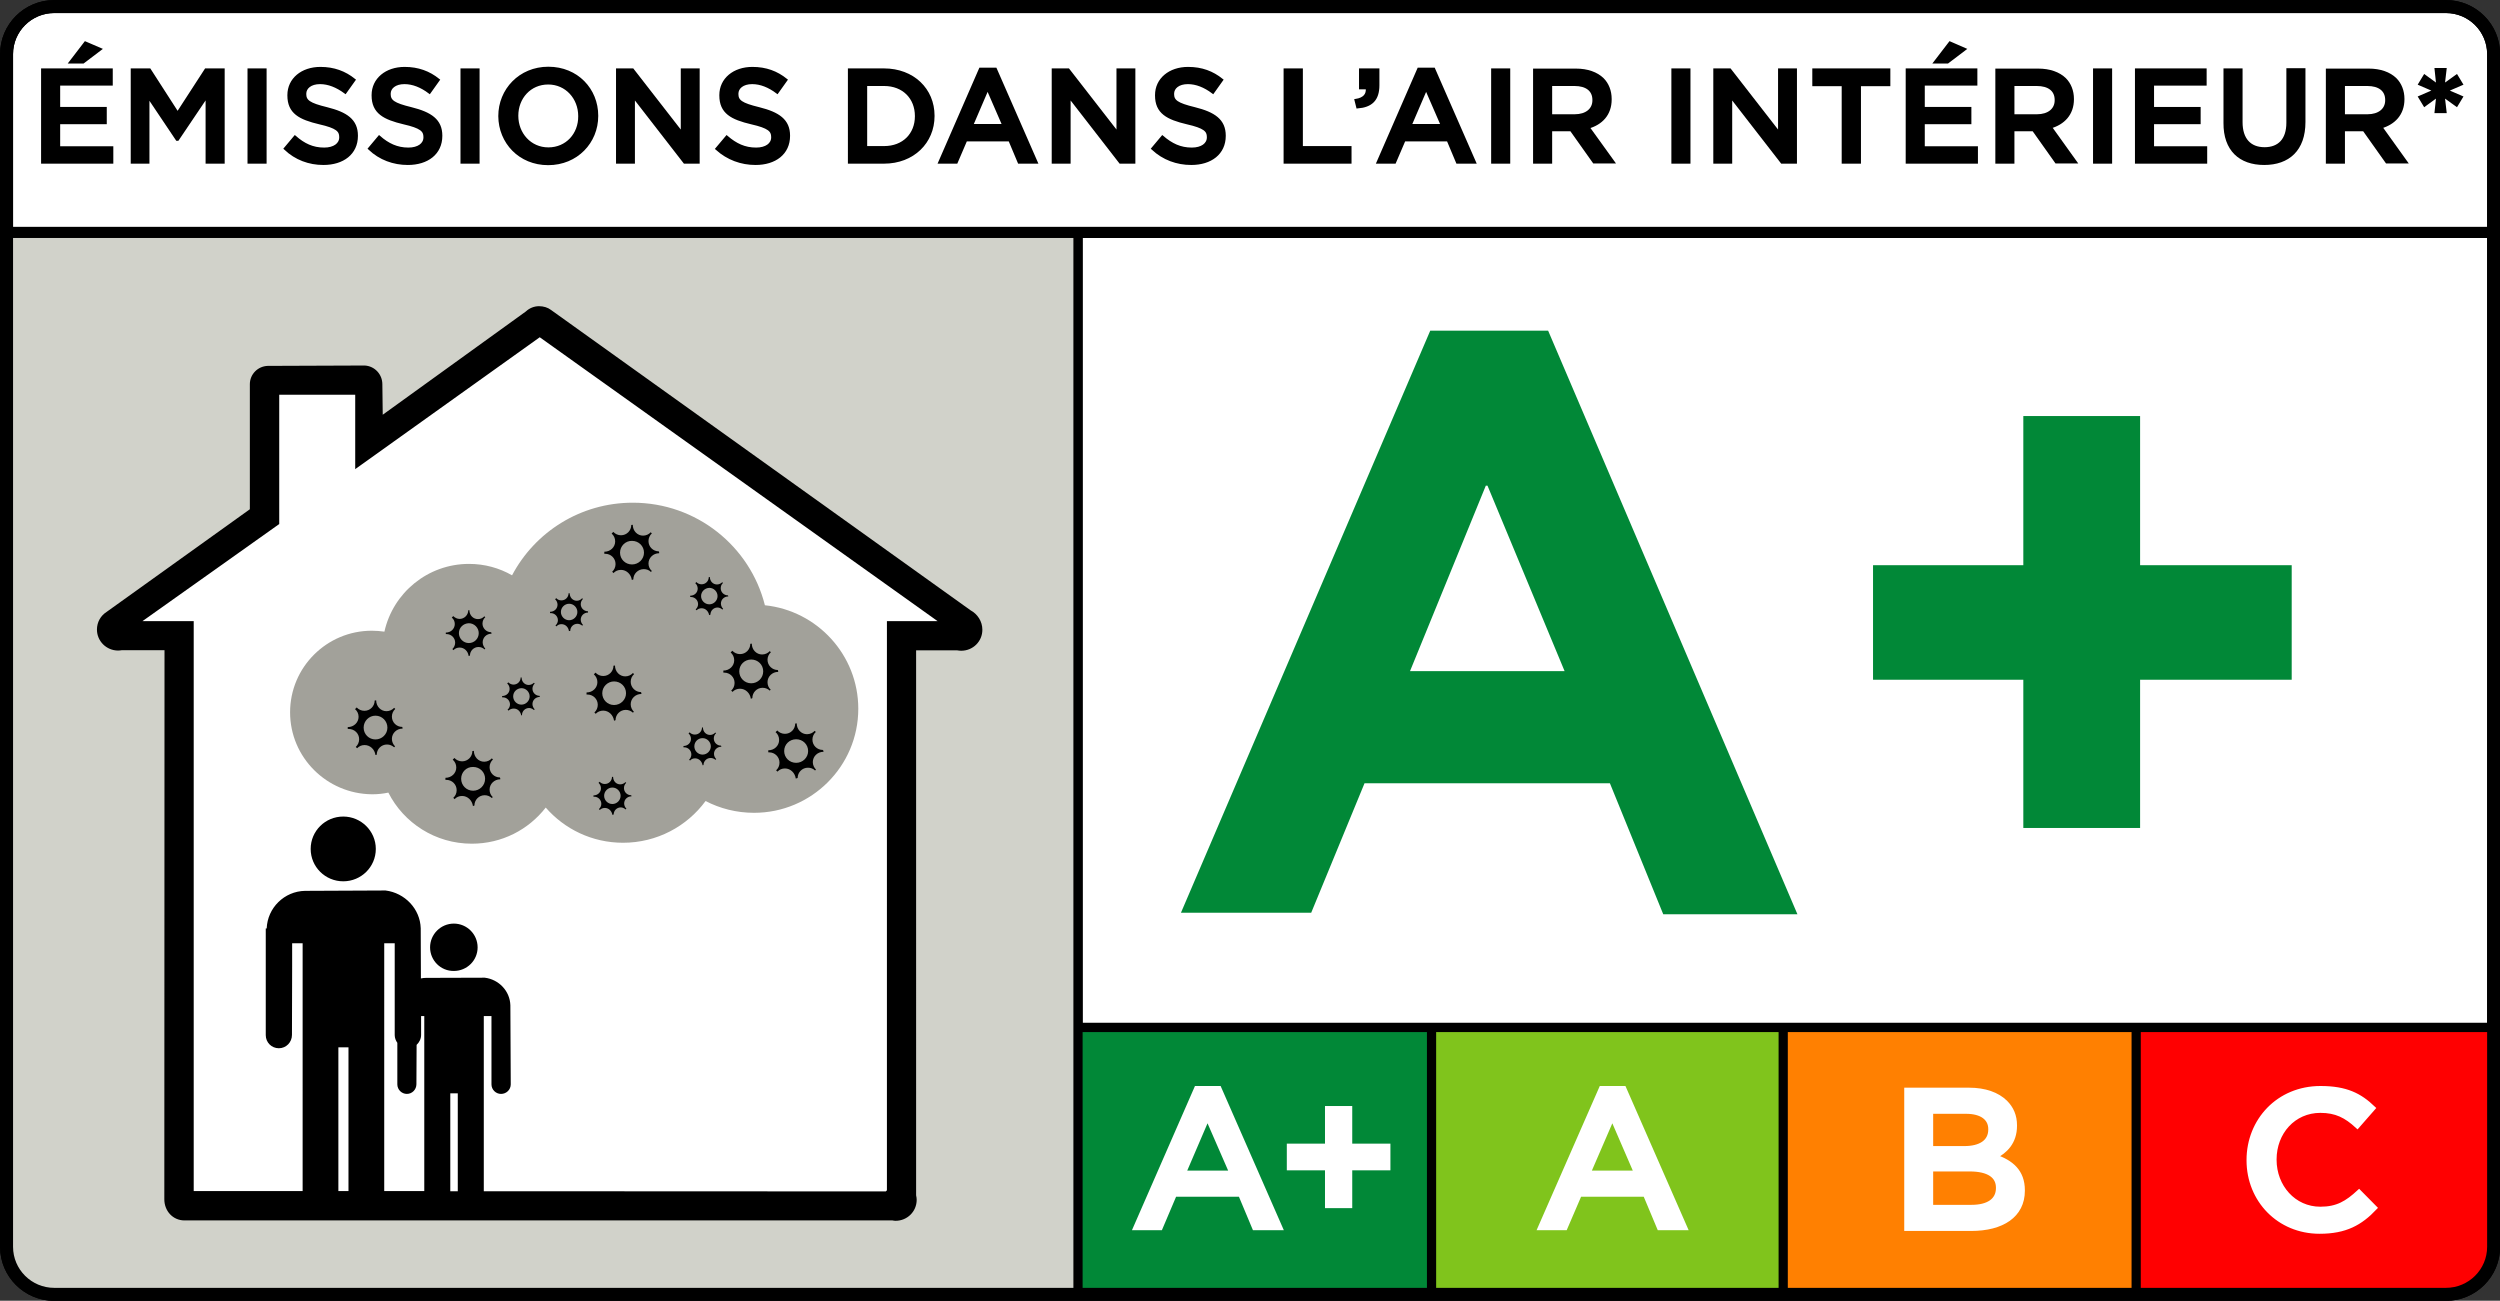 <?xml version="1.0" encoding="utf-8"?>
<!-- Generator: Adobe Illustrator 25.4.2, SVG Export Plug-In . SVG Version: 6.00 Build 0)  -->
<svg version="1.1" xmlns="http://www.w3.org/2000/svg" xmlns:xlink="http://www.w3.org/1999/xlink" x="0px" y="0px"
	 viewBox="0 0 133.58 69.5" style="enable-background:new 0 0 133.58 69.5;" xml:space="preserve">
<rect x="0" y="0" width="133.58" height="69.5" fill="#333333" stroke="none"/>
<style type="text/css">
	.st0{fill:#018837;}
	.st1{fill-rule:evenodd;clip-rule:evenodd;fill:#FFFFFF;stroke:#000000;stroke-width:0.695;stroke-miterlimit:3.864;}
	.st2{fill-rule:evenodd;clip-rule:evenodd;fill:#FFFFFF;stroke:#000000;stroke-width:0.591;stroke-miterlimit:3.864;}
	.st3{fill-rule:evenodd;clip-rule:evenodd;fill:#FFFFFF;stroke:#000000;stroke-width:0.492;stroke-miterlimit:3.864;}
	.st4{fill-rule:evenodd;clip-rule:evenodd;fill:#D1D2CA;}
	.st5{fill-rule:evenodd;clip-rule:evenodd;fill:#FFFFFF;stroke:#000000;stroke-width:0.15;stroke-miterlimit:3.864;}
	.st6{fill-rule:evenodd;clip-rule:evenodd;fill:#018837;}
	.st7{fill-rule:evenodd;clip-rule:evenodd;fill:#80C41C;}
	.st8{fill-rule:evenodd;clip-rule:evenodd;fill:#FF8001;}
	.st9{fill-rule:evenodd;clip-rule:evenodd;fill:#FF0001;}
	.st10{fill-rule:evenodd;clip-rule:evenodd;}
	.st11{fill:#A2A19A;}
	.st12{fill-rule:evenodd;clip-rule:evenodd;stroke:#000000;stroke-width:0.15;stroke-miterlimit:3.864;}
	.st13{fill-rule:evenodd;clip-rule:evenodd;fill:none;stroke:#000000;stroke-width:0.695;stroke-miterlimit:3.864;}
	.st14{fill-rule:evenodd;clip-rule:evenodd;fill:none;stroke:#000000;stroke-width:0.591;stroke-miterlimit:3.864;}
	.st15{fill-rule:evenodd;clip-rule:evenodd;fill:none;stroke:#000000;stroke-width:0.492;stroke-miterlimit:3.864;}
	.st16{fill-rule:evenodd;clip-rule:evenodd;fill:#FFFFFF;stroke:#FFFFFF;stroke-width:0.246;stroke-miterlimit:3.864;}
	.st17{fill-rule:evenodd;clip-rule:evenodd;fill:none;stroke:#FFFFFF;stroke-width:0.246;stroke-miterlimit:3.864;}
	.st18{fill-rule:evenodd;clip-rule:evenodd;fill:#FFFFFF;}
	.st19{fill-rule:evenodd;clip-rule:evenodd;fill:none;stroke:#000000;stroke-width:0.15;stroke-miterlimit:3.864;}
</style>
<symbol  id="Bush_Left" viewBox="-43.3 -24.31 86.6 48.62">
	<g>
		<g>
			<path class="st0" d="M-33.89-3.51c8.3,8.89,13.24,21.56,13.24,21.56C-24.14,7.54-28.21,2.32-34.92-6.17L-33.89-3.51z"/>
			<path class="st0" d="M-30.49,3.16c0.3,2.26,2.38,11.44,2.38,11.44l-2.15-5.59c-0.48-2.88,0.76-5.55,0.45-7.95L-30.49,3.16z"/>
			<path class="st0" d="M-27.67,8.56c0.3,2.27,1.73,9.83,1.73,9.83l-0.53-3.79c0-2.44-0.21-5.74-0.53-8.14L-27.67,8.56z"/>
			<path class="st0" d="M-24.19,13.38c0.22,1.38,3.05,6.61,3.05,6.61l-2.18-2.93c0-1.49-0.15-3.5-0.38-4.96L-24.19,13.38z"/>
			<path class="st0" d="M-21.17,18.08c0.6,1.18,2.76,6.23,2.76,6.23l-1.28-3.51c-0.31-1.29-0.96-3.02-1.6-4.26L-21.17,18.08z"/>
			<path class="st0" d="M-26.04,10.33c0.3,2.27,1.73,9.83,1.73,9.83l-1.16-4.84c0-2.44,0.42-4.7,0.11-7.09L-26.04,10.33z"/>
			<path class="st0" d="M-24.52,3.49c1.42,0.87,6.5,3.4,6.5,3.4l-3.35-2.2c-1.77-1.16-5.32-0.63-6.83-1.54L-24.52,3.49z"/>
			<path class="st0" d="M-21.85,6.88c1.9,1.26,6.13,5.08,6.13,5.08l-3.16-2.14c-2.19-1.07-5.05-2.71-7.06-4.04L-21.85,6.88z"/>
			<path class="st0" d="M-21.84,13.09c1.04,0.93,3.87,6.17,3.87,6.17l-1.26-3.43c-1.24-0.81-2.84-2.04-3.94-3.03L-21.84,13.09z"/>
			<path class="st0" d="M-23.27,9.47c1.58,1.01,5.96,5.85,5.96,5.85l-2.63-3.88c-1.82-0.86-3.47-1.16-5.14-2.23L-23.27,9.47z"/>
			<path class="st0" d="M-32.97,0.37c0.3,2.26,1.6,12.74,1.6,12.74l-1.38-6.89c-0.48-2.88,0.76-5.55,0.45-7.95L-32.97,0.37z"/>
			<path class="st0" d="M-34.97-1.26c0.3,2.27,1.6,12.74,1.6,12.74l-1.38-6.89c-0.48-2.88,0.76-5.56,0.45-7.95L-34.97-1.26z"/>
			<path class="st0" d="M-29.4-0.56c1.55,0.61,10.18,4.28,10.18,4.28l-4.82-3.12c-1.95-0.84-5.36-0.45-7-1.09L-29.4-0.56z"/>
			<path class="st0" d="M-29.97-3.32c1.73,0.74,9.73,4.11,9.73,4.11l-5.13-2.75c-2.17-1.05-4.61-0.29-6.44-1.08L-29.97-3.32z"/>
		</g>
		<g>
			<path class="st0" d="M-41.11-9.82c17.33-2.83,35.77-10.6,35.77-10.6C-18.81-13.76-28.1-11.68-43.3-8.34L-41.11-9.82z"/>
			<path class="st0" d="M-29.85-13.56c2.4-1.68,13.09-8,13.09-8l-7.5,3.39c-3.16,2.08-4.23,4.89-6.77,6.67L-29.85-13.56z"/>
			<path class="st0" d="M-21.79-16.45c2.4-1.68,10.89-7.04,10.89-7.04l-4.05,2.79c-2.23,1.97-5.48,4.54-8.02,6.31L-21.79-16.45z"/>
			<path class="st0" d="M-13.53-18.51c1.5-1,9.43-3.74,9.43-3.74l-5.1,1.22c-1.36,1.2-3.37,2.75-4.96,3.81L-13.53-18.51z"/>
			<path class="st0" d="M-5.89-20.72c1.74-0.63,8.76-3.59,8.76-3.59l-4.63,2.17c-1.52,0.88-3.82,1.94-5.67,2.61L-5.89-20.72z"/>
			<path class="st0" d="M-18.37-17.02c2.4-1.68,10.9-7.04,10.9-7.04l-5.71,3.3c-2.23,1.97-3.83,4.02-6.37,5.79L-18.37-17.02z"/>
			<path class="st0" d="M-22.94-10.69c2.37,0.05,10.31,0.67,10.31,0.67L-18.35-10c-3.03,0.01-6.48-2.29-8.98-2.34L-22.94-10.69z"/>
			<path class="st0" d="M-16.88-12.03c3.26-0.02,11.44-0.88,11.44-0.88l-5.46,0.07c-3.4-0.29-8.08-0.47-11.53-0.45L-16.88-12.03z"/>
			<path class="st0" d="M-11.19-17.04c2-0.21,9.92-2.96,9.92-2.96l-4.54,2.11c-2.12,0-5.01,0.15-7.13,0.37L-11.19-17.04z"/>
			<path class="st0" d="M-16.08-14.87c2.67,0.01,11.96-1.59,11.96-1.59l-6.46,1.75c-2.8-0.26-4.91-0.89-7.74-0.9L-16.08-14.87z"/>
			<path class="st0" d="M-35.15-12.6c2.4-1.68,13.41-9.46,13.41-9.46l-7.82,4.85c-3.16,2.08-4.23,4.89-6.77,6.67L-35.15-12.6z"/>
			<path class="st0" d="M-38.86-12.34c2.4-1.68,13.41-9.46,13.41-9.46l-7.82,4.85c-3.16,2.08-4.23,4.89-6.77,6.67L-38.86-12.34z"/>
			<path class="st0" d="M-32.05-9.98c2.27,0.33,15.2,1.89,15.2,1.89l-8.2-0.01c-2.93-0.35-6.36-2.46-8.77-2.8L-32.05-9.98z"/>
			<path class="st0" d="M-35.2-8.05c2.59,0.31,14.54,1.8,14.54,1.8l-8.2-0.48c-3.37-0.29-5.38-2.19-8.13-2.52L-35.2-8.05z"/>
		</g>
		<g>
			<path class="st0" d="M-20.02-4.79c13.51-1.99,27.73-7.05,27.73-7.05c-10.5,4.69-17.74,6.16-29.59,8.51L-20.02-4.79z"/>
			<path class="st0" d="M-11.4-7.01C-9.53-8.2-1.2-12.65-1.2-12.65l-5.85,2.39c-2.47,1.46-3.3,3.45-5.28,4.7L-11.4-7.01z"/>
			<path class="st0" d="M-5.11-9.05c1.87-1.18,8.49-4.96,8.49-4.96l-3.16,1.96c-1.74,1.39-4.27,3.19-6.25,4.44L-5.11-9.05z"/>
			<path class="st0" d="M1.32-10.5c1.17-0.71,7.35-2.64,7.35-2.64L4.7-12.27c-1.06,0.85-2.63,1.94-3.87,2.69L1.32-10.5z"/>
			<path class="st0" d="M7.28-12.06c1.36-0.45,6.83-2.53,6.83-2.53l-3.61,1.52c-1.19,0.62-2.98,1.37-4.42,1.84L7.28-12.06z"/>
			<path class="st0" d="M-2.45-9.45c1.87-1.18,8.49-4.96,8.49-4.96l-4.45,2.33c-1.74,1.39-2.98,2.83-4.96,4.08L-2.45-9.45z"/>
			<path class="st0" d="M-6.01-4.99c1.85,0.03,8.04,0.47,8.04,0.47l-4.46,0.01c-2.36,0.01-5.05-1.62-7-1.65L-6.01-4.99z"/>
			<path class="st0" d="M-1.29-5.94c2.54-0.01,8.92-0.62,8.92-0.62L3.37-6.51c-2.65-0.2-6.3-0.33-8.99-0.31L-1.29-5.94z"/>
			<path class="st0" d="M3.15-9.46c1.56-0.15,7.74-2.08,7.74-2.08l-3.54,1.49c-1.65,0-3.91,0.11-5.56,0.26L3.15-9.46z"/>
			<path class="st0" d="M-0.67-7.94c2.08,0.01,9.32-1.12,9.32-1.12L3.62-7.83C1.44-8.01-0.21-8.45-2.41-8.46L-0.67-7.94z"/>
			<path class="st0" d="M-15.54-6.34C-13.66-7.52-5.08-13-5.08-13l-6.1,3.41c-2.47,1.46-3.3,3.45-5.28,4.7L-15.54-6.34z"/>
			<path class="st0" d="M-18.43-6.15c1.87-1.18,10.46-6.66,10.46-6.66l-6.1,3.41c-2.47,1.46-3.3,3.45-5.28,4.7L-18.43-6.15z"/>
			<path class="st0" d="M-13.11-4.5c1.77,0.23,11.85,1.33,11.85,1.33l-6.39-0.01c-2.28-0.25-4.96-1.73-6.83-1.97L-13.11-4.5z"/>
			<path class="st0" d="M-15.57-3.13c2.02,0.22,11.34,1.27,11.34,1.27l-6.39-0.34c-2.62-0.21-4.19-1.54-6.34-1.77L-15.57-3.13z"/>
		</g>
		<g>
			<path class="st0" d="M1.65-2.06c12.24-1.71,25.11-6.07,25.11-6.07c-9.51,4.03-16.07,5.3-26.8,7.32L1.65-2.06z"/>
			<path class="st0" d="M9.46-3.97c1.69-1.01,9.24-4.85,9.24-4.85l-5.29,2.05C11.17-5.5,10.42-3.8,8.63-2.72L9.46-3.97z"/>
			<path class="st0" d="M15.15-5.71c1.69-1.02,7.69-4.27,7.69-4.27l-2.86,1.69c-1.57,1.2-3.87,2.75-5.66,3.82L15.15-5.71z"/>
			<path class="st0" d="M20.98-6.96c1.06-0.61,6.65-2.27,6.65-2.27l-3.6,0.74c-0.96,0.73-2.38,1.67-3.5,2.31L20.98-6.96z"/>
			<path class="st0" d="M26.38-8.3c1.23-0.38,6.18-2.17,6.18-2.17l-3.27,1.31c-1.08,0.53-2.7,1.17-4,1.58L26.38-8.3z"/>
			<path class="st0" d="M17.57-6.06c1.69-1.01,7.69-4.27,7.69-4.27l-4.03,2c-1.57,1.2-2.7,2.44-4.49,3.51L17.57-6.06z"/>
			<path class="st0" d="M14.34-2.22c1.67,0.03,7.28,0.41,7.28,0.41l-4.04,0.01c-2.14,0-4.57-1.39-6.34-1.42L14.34-2.22z"/>
			<path class="st0" d="M18.62-3.04c2.3-0.01,8.07-0.53,8.07-0.53l-3.86,0.04c-2.4-0.17-5.7-0.28-8.14-0.27L18.62-3.04z"/>
			<path class="st0" d="M22.64-6.07c1.41-0.13,7.01-1.79,7.01-1.79l-3.2,1.28c-1.5,0-3.54,0.09-5.04,0.23L22.64-6.07z"/>
			<path class="st0" d="M19.18-4.76c1.89,0.01,8.44-0.97,8.44-0.97l-4.56,1.06C21.09-4.82,19.6-5.2,17.6-5.21L19.18-4.76z"/>
			<path class="st0" d="M5.72-3.39c1.69-1.02,9.47-5.73,9.47-5.73L9.66-6.18C7.43-4.92,6.68-3.22,4.88-2.14L5.72-3.39z"/>
			<path class="st0" d="M3.1-3.23c1.69-1.01,9.47-5.73,9.47-5.73L7.05-6.02C4.81-4.76,4.06-3.06,2.27-1.98L3.1-3.23z"/>
			<path class="st0" d="M7.91-1.8c1.6,0.2,10.73,1.15,10.73,1.15l-5.79-0.01c-2.07-0.21-4.49-1.49-6.19-1.7L7.91-1.8z"/>
			<path class="st0" d="M5.69-0.63c1.83,0.19,10.27,1.09,10.27,1.09l-5.79-0.29c-2.38-0.18-3.8-1.33-5.74-1.52L5.69-0.63z"/>
		</g>
		<g>
			<path class="st0" d="M14,2.84c11.08-1.47,22.74-5.22,22.74-5.22c-8.61,3.47-14.55,4.56-24.26,6.29L14,2.84z"/>
			<path class="st0" d="M21.07,1.19c1.53-0.87,8.37-4.17,8.37-4.17l-4.79,1.77c-2.02,1.08-2.7,2.55-4.33,3.47L21.07,1.19z"/>
			<path class="st0" d="M26.23-0.31c1.53-0.87,6.96-3.67,6.96-3.67L30.6-2.53c-1.43,1.03-3.5,2.36-5.13,3.29L26.23-0.31z"/>
			<path class="st0" d="M31.5-1.39c0.96-0.52,6.03-1.95,6.03-1.95L34.27-2.7c-0.87,0.63-2.15,1.43-3.17,1.99L31.5-1.39z"/>
			<path class="st0" d="M36.39-2.54c1.11-0.33,5.6-1.87,5.6-1.87l-2.96,1.13c-0.97,0.46-2.44,1.01-3.62,1.36L36.39-2.54z"/>
			<path class="st0" d="M28.41-0.61c1.53-0.87,6.96-3.67,6.96-3.67l-3.65,1.72c-1.43,1.03-2.45,2.09-4.07,3.02L28.41-0.61z"/>
			<path class="st0" d="M25.49,2.69c1.51,0.02,6.59,0.35,6.59,0.35l-3.66,0.01c-1.94,0-4.14-1.2-5.74-1.22L25.49,2.69z"/>
			<path class="st0" d="M29.37,1.99c2.08-0.01,7.31-0.46,7.31-0.46l-3.49,0.03c-2.17-0.15-5.16-0.24-7.37-0.23L29.37,1.99z"/>
			<path class="st0" d="M33-0.62c1.28-0.11,6.34-1.54,6.34-1.54l-2.9,1.1c-1.36,0-3.21,0.08-4.56,0.2L33-0.62z"/>
			<path class="st0" d="M29.87,0.51c1.71,0.01,7.64-0.83,7.64-0.83l-4.13,0.91c-1.79-0.14-3.14-0.46-4.95-0.47L29.87,0.51z"/>
			<path class="st0" d="M17.68,1.69c1.53-0.87,8.57-4.93,8.57-4.93l-5,2.53c-2.02,1.08-2.7,2.55-4.33,3.47L17.68,1.69z"/>
			<path class="st0" d="M15.31,1.83c1.53-0.87,8.57-4.93,8.57-4.93l-5,2.53c-2.02,1.08-2.7,2.55-4.33,3.47L15.31,1.83z"/>
			<path class="st0" d="M19.67,3.06c1.45,0.17,9.72,0.99,9.72,0.99l-5.24-0.01c-1.87-0.18-4.07-1.28-5.6-1.46L19.67,3.06z"/>
			<path class="st0" d="M17.65,4.07C19.31,4.23,26.95,5,26.95,5l-5.24-0.25c-2.15-0.15-3.44-1.14-5.2-1.31L17.65,4.07z"/>
		</g>
		<g>
			<path class="st0" d="M-16.82,0.15C-9.21,6.41-2.93,16.13-2.93,16.13C-7.01,7.95-10.86,4.17-17.18-1.96L-16.82,0.15z"/>
			<path class="st0" d="M-12.52,5.15c0.52,1.82,3.33,9.08,3.33,9.08l-2.4-4.32c-0.75-2.3-0.13-4.65-0.68-6.57L-12.52,5.15z"/>
			<path class="st0" d="M-9.62,9.23C-9.1,11.05-7,17.07-7,17.07l-0.9-3.04c-0.32-2-0.91-4.68-1.47-6.61L-9.62,9.23z"/>
			<path class="st0" d="M-6.29,12.74c0.35,1.11,3.23,5.04,3.23,5.04l-2.08-2.13c-0.19-1.22-0.57-2.85-0.94-4.02L-6.29,12.74z"/>
			<path class="st0" d="M-3.33,16.22c0.62,0.89,2.96,4.77,2.96,4.77l-1.45-2.72c-0.41-1.02-1.14-2.36-1.79-3.3L-3.33,16.22z"/>
			<path class="st0" d="M-8.13,10.47c0.53,1.82,2.62,7.84,2.62,7.84l-1.53-3.82c-0.32-2-0.28-3.9-0.84-5.83L-8.13,10.47z"/>
			<path class="st0" d="M-7.83,4.68c1.22,0.53,5.5,1.98,5.5,1.98l-2.89-1.39c-1.53-0.74-4.22,0.14-5.51-0.42L-7.83,4.68z"/>
			<path class="st0" d="M-5.32,7.13c1.64,0.8,5.43,3.41,5.43,3.41l-2.74-1.36c-1.84-0.61-4.28-1.6-6.02-2.44L-5.32,7.13z"/>
			<path class="st0" d="M-4.5,12.21c0.93,0.64,3.81,4.58,3.81,4.58l-1.43-2.66c-1.07-0.51-2.48-1.32-3.46-1.99L-4.5,12.21z"/>
			<path class="st0" d="M-6.08,9.43c1.36,0.63,5.4,4.06,5.4,4.06l-2.55-2.85c-1.52-0.48-2.85-0.52-4.29-1.19L-6.08,9.43z"/>
			<path class="st0" d="M-14.81,3.16c0.52,1.82,2.9,10.24,2.9,10.24l-1.97-5.47c-0.75-2.3-0.13-4.65-0.68-6.57L-14.81,3.16z"/>
			<path class="st0" d="M-16.58,2.07c0.53,1.82,2.9,10.24,2.9,10.24l-1.96-5.47c-0.75-2.3-0.13-4.65-0.68-6.57L-16.58,2.07z"/>
			<path class="st0" d="M-12.16,1.96c1.28,0.31,8.48,2.26,8.48,2.26l-4.16-1.96c-1.63-0.45-4.23,0.29-5.59-0.03L-12.16,1.96z"/>
			<path class="st0" d="M-12.96-0.23c1.44,0.4,8.1,2.17,8.1,2.17L-9.2,0.32c-1.83-0.59-3.63,0.33-5.15-0.09L-12.96-0.23z"/>
		</g>
		<g>
			<path class="st0" d="M-1.74,1.38c5.02,5.23,8.85,13.01,8.85,13.01C4.75,7.92,2.25,4.81-1.85-0.24L-1.74,1.38z"/>
			<path class="st0" d="M1,5.44c0.25,1.42,1.78,7.11,1.78,7.11L1.35,9.12C0.97,7.33,1.57,5.58,1.3,4.09L1,5.44z"/>
			<path class="st0" d="M2.8,8.72c0.25,1.42,1.35,6.12,1.35,6.12L3.7,12.48C3.61,10.94,3.36,8.86,3.1,7.37L2.8,8.72z"/>
			<path class="st0" d="M4.94,11.6c0.17,0.86,1.97,4.03,1.97,4.03l-1.34-1.75c-0.06-0.94-0.22-2.2-0.41-3.11L4.94,11.6z"/>
			<path class="st0" d="M6.82,14.43c0.38,0.71,1.79,3.81,1.79,3.81l-0.86-2.16c-0.23-0.8-0.66-1.86-1.06-2.62L6.82,14.43z"/>
			<path class="st0" d="M3.78,9.76c0.25,1.42,1.35,6.12,1.35,6.12l-0.84-3C4.2,11.35,4.35,9.91,4.08,8.41L3.78,9.76z"/>
			<path class="st0" d="M4.38,5.38c0.83,0.48,3.79,1.85,3.79,1.85L6.2,5.99C5.15,5.34,3.17,5.84,2.29,5.33L4.38,5.38z"/>
			<path class="st0" d="M6.01,7.4c1.12,0.71,3.65,2.92,3.65,2.92L7.79,9.12C6.52,8.54,4.84,7.64,3.66,6.89L6.01,7.4z"/>
			<path class="st0" d="M6.26,11.31c0.62,0.54,2.41,3.72,2.41,3.72l-0.84-2.11c-0.73-0.46-1.68-1.16-2.34-1.73L6.26,11.31z"/>
			<path class="st0" d="M5.31,9.1c0.93,0.57,3.58,3.42,3.58,3.42l-1.63-2.33c-1.06-0.46-2-0.57-2.98-1.17L5.31,9.1z"/>
			<path class="st0" d="M-0.5,3.79c0.25,1.42,1.39,7.96,1.39,7.96l-1.04-4.28c-0.38-1.8,0.22-3.54-0.05-5.04L-0.5,3.79z"/>
			<path class="st0" d="M-1.69,2.86c0.25,1.42,1.39,7.96,1.39,7.96l-1.04-4.28C-1.72,4.74-1.12,3-1.39,1.5L-1.69,2.86z"/>
			<path class="st0" d="M1.47,3.05c0.9,0.31,5.9,2.24,5.9,2.24L4.54,3.54C3.41,3.1,1.5,3.5,0.55,3.17L1.47,3.05z"/>
			<path class="st0" d="M1.05,1.33c1,0.39,5.64,2.15,5.64,2.15l-3-1.5C2.43,1.42,1.08,2.01,0.02,1.59L1.05,1.33z"/>
		</g>
		<g>
			<path class="st0" d="M10.39,4.12c5.33,4.5,9.14,10.95,9.14,10.95c-2.24-5.31-4.85-7.95-9.16-12.25L10.39,4.12z"/>
			<path class="st0" d="M13.22,7.54c0.19,1.15,1.53,5.79,1.53,5.79l-1.38-2.83c-0.31-1.46,0.49-2.81,0.29-4.02L13.22,7.54z"/>
			<path class="st0" d="M15.03,10.28c0.19,1.15,1.11,4.97,1.11,4.97l-0.34-1.92c0-1.23-0.14-2.9-0.34-4.12L15.03,10.28z"/>
			<path class="st0" d="M17.26,12.71c0.14,0.7,1.96,3.34,1.96,3.34l-1.4-1.48c0-0.75-0.1-1.77-0.25-2.51L17.26,12.71z"/>
			<path class="st0" d="M19.2,15.09c0.39,0.59,1.77,3.15,1.77,3.15l-0.82-1.77c-0.2-0.65-0.62-1.53-1.02-2.16L19.2,15.09z"/>
			<path class="st0" d="M16.07,11.17c0.19,1.14,1.11,4.97,1.11,4.97l-0.75-2.45c0-1.23,0.27-2.38,0.07-3.59L16.07,11.17z"/>
			<path class="st0" d="M17.05,7.71c0.91,0.44,4.17,1.72,4.17,1.72l-2.15-1.11C17.93,7.73,15.65,8,14.68,7.54L17.05,7.71z"/>
			<path class="st0" d="M18.76,9.43c1.22,0.64,3.93,2.57,3.93,2.57l-2.03-1.08c-1.4-0.54-3.24-1.37-4.53-2.04L18.76,9.43z"/>
			<path class="st0" d="M18.77,12.56c0.67,0.47,2.48,3.12,2.48,3.12l-0.81-1.74c-0.8-0.41-1.82-1.03-2.53-1.53L18.77,12.56z"/>
			<path class="st0" d="M17.85,10.73c1.01,0.51,3.83,2.96,3.83,2.96l-1.69-1.96c-1.17-0.43-2.23-0.59-3.3-1.13L17.85,10.73z"/>
			<path class="st0" d="M11.63,6.13c0.19,1.15,1.03,6.44,1.03,6.44l-0.88-3.48c-0.31-1.46,0.49-2.81,0.29-4.02L11.63,6.13z"/>
			<path class="st0" d="M10.34,5.31c0.19,1.15,1.03,6.44,1.03,6.44l-0.88-3.48c-0.31-1.46,0.49-2.81,0.29-4.02L10.34,5.31z"/>
			<path class="st0" d="M13.91,5.66c0.99,0.31,6.53,2.17,6.53,2.17l-3.09-1.58c-1.25-0.42-3.44-0.23-4.49-0.55L13.91,5.66z"/>
			<path class="st0" d="M13.55,4.27c1.11,0.38,6.24,2.08,6.24,2.08L16.5,4.95c-1.39-0.53-2.96-0.15-4.13-0.54L13.55,4.27z"/>
		</g>
		<g>
			<path class="st0" d="M22.36,7.21c9.26,2.04,17.47,6.53,17.47,6.53C34.26,9.67,29.5,8.27,21.69,6L22.36,7.21z"/>
			<path class="st0" d="M27.78,9.27c0.82,1,4.87,4.8,4.87,4.8l-3.22-2.09c-1.12-1.24-0.74-2.84-1.61-3.89L27.78,9.27z"/>
			<path class="st0" d="M31.52,11.09c0.82,1,3.92,4.21,3.92,4.21l-1.4-1.66c-0.61-1.16-1.61-2.67-2.48-3.73L31.52,11.09z"/>
			<path class="st0" d="M35.67,12.46c0.53,0.6,4.24,2.34,4.24,2.34l-2.58-0.82c-0.37-0.71-1-1.62-1.56-2.26L35.67,12.46z"/>
			<path class="st0" d="M39.4,13.89c0.8,0.4,3.9,2.23,3.9,2.23l-1.96-1.33c-0.59-0.53-1.57-1.18-2.42-1.6L39.4,13.89z"/>
			<path class="st0" d="M33.34,11.5c0.82,1,3.92,4.21,3.92,4.21l-2.19-1.99c-0.61-1.16-0.82-2.34-1.68-3.4L33.34,11.5z"/>
			<path class="st0" d="M32.92,7.85c1.42,0.04,6.35-0.1,6.35-0.1l-3.39-0.16c-1.79-0.09-4.67,1.1-6.17,1.06L32.92,7.85z"/>
			<path class="st0" d="M36.03,8.76c1.92,0.1,6.46,0.8,6.46,0.8l-3.22-0.18c-2.12,0.07-4.96,0.04-7-0.06L36.03,8.76z"/>
			<path class="st0" d="M37.59,11.7c1.11,0.17,4.82,1.91,4.82,1.91l-1.93-1.3c-1.26-0.06-2.92-0.22-4.1-0.4L37.59,11.7z"/>
			<path class="st0" d="M35.47,10.36c1.59,0.06,6.52,1.21,6.52,1.21l-3.2-1.15c-1.75,0.07-3.23,0.36-4.91,0.29L35.47,10.36z"/>
			<path class="st0" d="M24.98,8.59c0.82,1,4.53,5.62,4.53,5.62l-2.89-2.91c-1.12-1.24-0.74-2.84-1.61-3.89L24.98,8.59z"/>
			<path class="st0" d="M22.88,8.35c0.82,1,4.53,5.62,4.53,5.62l-2.89-2.91c-1.12-1.24-0.74-2.84-1.61-3.89L22.88,8.35z"/>
			<path class="st0" d="M27.77,7.22c1.46-0.12,9.7-0.65,9.7-0.65l-4.87-0.21c-1.86,0.12-4.66,1.2-6.21,1.32L27.77,7.22z"/>
			<path class="st0" d="M26.6,6.05c1.65-0.1,9.27-0.61,9.27-0.61l-5.04,0.05c-2.1,0.07-3.98,1.08-5.73,1.18L26.6,6.05z"/>
		</g>
	</g>
</symbol>
<g id="Primer_plano">
	<g>
		<g>
			<path class="st1" d="M0.35,2.89c0-1.4,1.14-2.54,2.55-2.54h127.79c1.41,0,2.55,1.14,2.55,2.54v63.73c0,1.4-1.14,2.54-2.55,2.54
				H2.9c-1.41,0-2.55-1.14-2.55-2.54V2.89z"/>
			<line class="st2" x1="0.35" y1="12.42" x2="133.3" y2="12.42"/>
			<line class="st3" x1="57.53" y1="54.9" x2="133.3" y2="54.9"/>
			<line class="st3" x1="57.6" y1="69.16" x2="57.6" y2="12.42"/>
			<line class="st3" x1="76.49" y1="69.15" x2="76.49" y2="54.9"/>
			<line class="st3" x1="95.28" y1="69.15" x2="95.28" y2="54.9"/>
			<line class="st3" x1="114.14" y1="69.15" x2="114.14" y2="54.9"/>
		</g>
		<path class="st4" d="M0.35,12.42h57.18v56.73H2.9c-1.42-0.12-2.27-0.88-2.55-2.3V12.42z"/>
		<polygon class="st5" points="6.38,33.16 14.01,27.43 14.26,20.33 19.65,20.23 19.9,23.34 28.86,17.12 51.49,33.56 48.22,34 
			48.12,64.2 9.6,64.3 9.6,34 6.38,33.71 		"/>
		<rect x="57.53" y="54.9" class="st6" width="18.96" height="14.25"/>
		<rect x="76.42" y="54.9" class="st7" width="18.96" height="14.25"/>
		<rect x="95.22" y="54.9" class="st8" width="18.96" height="14.25"/>
		<path class="st9" d="M114.21,54.9h18.96v12.11c-0.17,1.14-0.9,1.86-2.21,2.14h-16.75V54.9z"/>
		<path class="st10" d="M16.6,45.36c0-0.96,0.78-1.73,1.74-1.73c0.96,0,1.74,0.78,1.74,1.73c0,0.96-0.78,1.73-1.74,1.73
			C17.38,47.09,16.6,46.32,16.6,45.36z"/>
		<path class="st10" d="M22.98,50.62c0-0.7,0.57-1.27,1.27-1.27c0.7,0,1.27,0.57,1.27,1.27c0,0.7-0.57,1.26-1.27,1.26
			C23.55,51.89,22.98,51.32,22.98,50.62z"/>
		<path d="M48.95,63.87c0.02,0.08,0.03,0.17,0.03,0.24c0,0.62-0.5,1.12-1.13,1.12c-0.05,0-0.11-0.01-0.16-0.02H9.86
			c-0.62,0-1.08-0.5-1.08-1.13l0.01-29.34H6.52c-0.07,0.01-0.14,0.02-0.21,0.02c-0.62,0-1.13-0.5-1.13-1.12
			c0-0.4,0.2-0.74,0.51-0.94l7.66-5.49v-6.62l0-0.06c0-0.53,0.42-0.96,0.95-0.98l5.13-0.02h0.06c0.53,0.03,0.94,0.47,0.94,1
			l0.02,1.63l7.65-5.52c0.18-0.17,0.43-0.28,0.7-0.28c0.24,0,0.47,0.07,0.64,0.2l22.42,16.05c0.37,0.2,0.63,0.59,0.63,1.04
			c0,0.62-0.5,1.12-1.13,1.12c-0.07,0-0.15-0.01-0.21-0.02h-2.2V63.87z M24.06,63.65h0.4v-5.23h-0.4V63.65z M20.53,63.64l2.14,0
			v-8.31v-0.05v-0.99H22.5l0,1.01c0,0.21-0.1,0.4-0.24,0.53l-0.01,2.1c0,0.29-0.23,0.52-0.51,0.52c-0.28,0-0.51-0.23-0.51-0.51
			v-2.22c-0.08-0.11-0.14-0.26-0.14-0.41v-3.56v-0.11v-1.24h-0.56v1.36V63.64z M18.08,63.64l0.54,0v-7.68h-0.54V63.64z M47.33,63.66
			l0.06-0.06V33.19h0.65h0.92h1.14L28.84,18.02l-9.81,7.01l-0.05,0.04v-0.65v-3.33h-4.06V28l-7.31,5.19h1.18h0.95h0.61v30.45l5.82,0
			V51.82v-0.07v-1.35h-0.56v1.23l-0.01,3.67c0,0.39-0.31,0.71-0.7,0.71c-0.39,0-0.7-0.31-0.7-0.7l0-5.7h0.05
			c0.04-1.1,0.94-1.99,2.05-2.01l4.3-0.02c1.03,0.13,1.85,0.98,1.88,2.02l0.01,2.68c0.09-0.02,0.18-0.03,0.27-0.03l3.14-0.01
			c0.75,0.09,1.35,0.71,1.37,1.48l0.02,4.22c0,0.28-0.23,0.51-0.52,0.51c-0.28,0-0.51-0.23-0.51-0.51v-2.66V55.2v-0.91h-0.41v0.99
			v8.37L47.33,63.66z"/>
		<g>
			<path class="st11" d="M15.5,38.06c0-2.41,1.96-4.36,4.37-4.36c0.23,0,0.45,0.02,0.67,0.05c0.46-2.07,2.31-3.62,4.52-3.62
				c0.84,0,1.62,0.22,2.3,0.61c1.22-2.31,3.65-3.88,6.45-3.88c3.41,0,6.27,2.33,7.06,5.48c2.8,0.29,4.99,2.66,4.99,5.53
				c0,3.07-2.5,5.56-5.57,5.56c-0.94,0-1.82-0.23-2.59-0.63c-0.99,1.35-2.6,2.23-4.41,2.23c-1.65,0-3.13-0.73-4.13-1.88
				c-0.92,1.18-2.34,1.93-3.95,1.93c-1.95,0-3.64-1.11-4.46-2.73c-0.28,0.06-0.57,0.09-0.87,0.09C17.46,42.42,15.5,40.47,15.5,38.06
				z"/>
			<g>
				<path d="M24.64,41.61c0,0.35,0.28,0.64,0.64,0.64c0.35,0,0.64-0.28,0.64-0.64c0-0.35-0.28-0.63-0.64-0.63
					C24.92,40.97,24.64,41.26,24.64,41.61z M25.27,43.07c-0.04-0.3-0.28-0.54-0.58-0.54c-0.16,0-0.3,0.06-0.4,0.17l-0.07-0.07
					c0.11-0.1,0.18-0.24,0.18-0.41c0-0.31-0.25-0.55-0.55-0.55l-0.05,0l0-0.08v-0.03c0.33,0,0.58-0.25,0.58-0.55
					c0-0.17-0.07-0.31-0.19-0.42c0.03-0.03,0.06-0.06,0.09-0.09c0.1,0.11,0.25,0.18,0.41,0.18c0.31,0,0.55-0.25,0.55-0.55l0.08-0.01
					c0,0.33,0.25,0.58,0.55,0.58c0.16,0,0.31-0.07,0.41-0.18l0.06,0.06c-0.11,0.1-0.18,0.25-0.18,0.41c0,0.31,0.25,0.55,0.55,0.55
					l0.02,0.05v0.05c-0.32,0-0.57,0.25-0.57,0.55c0,0.16,0.06,0.3,0.17,0.4l-0.05,0.05c-0.1-0.09-0.23-0.15-0.38-0.15
					c-0.31,0-0.55,0.25-0.55,0.55L25.27,43.07z"/>
				<path d="M19.43,38.88c0,0.35,0.28,0.63,0.63,0.63c0.35,0,0.64-0.28,0.64-0.63c0-0.35-0.28-0.64-0.64-0.64
					C19.72,38.24,19.43,38.52,19.43,38.88z M20.06,40.34c-0.04-0.3-0.28-0.53-0.58-0.53c-0.16,0-0.29,0.06-0.4,0.17l-0.07-0.07
					c0.11-0.1,0.18-0.25,0.18-0.41c0-0.31-0.25-0.55-0.56-0.55l-0.05,0l0-0.07l0-0.03c0.33,0,0.58-0.25,0.58-0.55
					c0-0.16-0.07-0.31-0.19-0.41c0.03-0.03,0.06-0.06,0.09-0.09c0.1,0.11,0.25,0.18,0.41,0.18c0.31,0,0.55-0.25,0.55-0.55l0.08-0.01
					c0,0.33,0.25,0.58,0.55,0.58c0.16,0,0.31-0.07,0.41-0.18l0.06,0.06c-0.11,0.1-0.18,0.25-0.18,0.41c0,0.31,0.25,0.55,0.55,0.55
					l0.02,0.05l0,0.04c-0.32,0-0.57,0.25-0.57,0.55c0,0.16,0.07,0.3,0.17,0.4l-0.05,0.05c-0.1-0.09-0.23-0.15-0.38-0.15
					c-0.31,0-0.55,0.25-0.55,0.55L20.06,40.34z"/>
				<path d="M33.13,29.53c0,0.35,0.28,0.63,0.64,0.63c0.35,0,0.64-0.28,0.64-0.63c0-0.35-0.28-0.63-0.64-0.63
					C33.42,28.89,33.13,29.18,33.13,29.53z M33.76,30.99c-0.04-0.3-0.28-0.54-0.58-0.54c-0.16,0-0.3,0.06-0.4,0.17l-0.07-0.07
					c0.11-0.1,0.18-0.25,0.18-0.41c0-0.31-0.25-0.55-0.55-0.55l-0.05,0l0-0.08v-0.03c0.33,0,0.58-0.25,0.58-0.55
					c0-0.17-0.07-0.32-0.19-0.42c0.03-0.03,0.06-0.06,0.09-0.09c0.1,0.11,0.25,0.18,0.41,0.18c0.31,0,0.55-0.25,0.55-0.55l0.08-0.01
					c0,0.33,0.25,0.58,0.55,0.58c0.16,0,0.31-0.07,0.41-0.18l0.06,0.06c-0.11,0.1-0.18,0.25-0.18,0.41c0,0.31,0.25,0.55,0.55,0.55
					l0.02,0.05v0.05c-0.32,0-0.57,0.25-0.57,0.55c0,0.16,0.07,0.3,0.18,0.4l-0.05,0.05c-0.1-0.1-0.23-0.15-0.38-0.15
					c-0.31,0-0.56,0.25-0.56,0.55L33.76,30.99z"/>
				<path d="M39.5,35.87c0,0.35,0.28,0.64,0.64,0.64c0.35,0,0.64-0.28,0.64-0.64c0-0.35-0.28-0.63-0.64-0.63
					C39.78,35.24,39.5,35.52,39.5,35.87z M40.12,37.34c-0.04-0.3-0.28-0.54-0.58-0.54c-0.16,0-0.3,0.06-0.4,0.17l-0.07-0.07
					c0.11-0.1,0.18-0.24,0.18-0.41c0-0.31-0.25-0.55-0.55-0.55l-0.05,0l0-0.08l0-0.03c0.33,0,0.58-0.25,0.58-0.55
					c0-0.17-0.07-0.31-0.19-0.42c0.03-0.03,0.06-0.06,0.09-0.09c0.1,0.11,0.25,0.18,0.41,0.18c0.31,0,0.55-0.25,0.55-0.55l0.08-0.01
					c0,0.33,0.25,0.58,0.55,0.58c0.16,0,0.31-0.07,0.41-0.18l0.06,0.06c-0.11,0.1-0.18,0.25-0.18,0.4c0,0.31,0.25,0.55,0.55,0.55
					l0.02,0.05v0.05c-0.32,0-0.57,0.25-0.57,0.55c0,0.16,0.06,0.3,0.17,0.4l-0.05,0.05c-0.1-0.09-0.23-0.15-0.38-0.15
					c-0.31,0-0.55,0.25-0.55,0.55L40.12,37.34z"/>
				<path d="M41.9,40.13c0,0.35,0.28,0.63,0.64,0.63c0.35,0,0.64-0.28,0.64-0.63c0-0.35-0.28-0.63-0.64-0.63
					C42.18,39.5,41.9,39.78,41.9,40.13z M42.52,41.6c-0.04-0.3-0.28-0.54-0.58-0.54c-0.16,0-0.29,0.06-0.4,0.17l-0.07-0.07
					c0.11-0.1,0.18-0.24,0.18-0.41c0-0.31-0.25-0.55-0.55-0.55l-0.05,0v-0.08v-0.03c0.33,0,0.58-0.25,0.58-0.55
					c0-0.17-0.07-0.32-0.19-0.42c0.03-0.03,0.06-0.06,0.09-0.09c0.1,0.11,0.25,0.18,0.41,0.18c0.31,0,0.55-0.25,0.55-0.55l0.08-0.01
					c0,0.33,0.25,0.58,0.55,0.58c0.16,0,0.31-0.07,0.41-0.18l0.06,0.06c-0.11,0.1-0.18,0.25-0.18,0.41c0,0.31,0.25,0.55,0.55,0.55
					L44,40.12l0,0.05c-0.32,0-0.57,0.25-0.57,0.55c0,0.16,0.07,0.3,0.17,0.4l-0.05,0.05c-0.1-0.1-0.23-0.15-0.38-0.15
					c-0.31,0-0.55,0.25-0.55,0.55L42.52,41.6z"/>
				<path d="M37.1,39.88c0,0.24,0.2,0.44,0.44,0.44c0.24,0,0.44-0.2,0.44-0.44c0-0.24-0.2-0.44-0.44-0.44
					C37.3,39.44,37.1,39.63,37.1,39.88z M37.54,40.89c-0.03-0.21-0.2-0.37-0.4-0.37c-0.11,0-0.21,0.04-0.27,0.12l-0.05-0.05
					c0.08-0.07,0.12-0.17,0.12-0.28c0-0.21-0.17-0.38-0.38-0.38h-0.04l0-0.05v-0.02c0.23,0,0.4-0.17,0.4-0.38
					c0-0.11-0.05-0.22-0.13-0.29c0.02-0.02,0.04-0.04,0.06-0.06c0.07,0.08,0.17,0.12,0.28,0.12c0.21,0,0.38-0.17,0.38-0.38l0.05,0
					c0,0.23,0.17,0.4,0.38,0.4c0.11,0,0.21-0.05,0.28-0.13l0.04,0.04c-0.08,0.07-0.12,0.17-0.12,0.28c0,0.21,0.17,0.38,0.38,0.38
					l0.02,0.03v0.03c-0.22,0-0.39,0.17-0.39,0.38c0,0.11,0.05,0.21,0.12,0.28l-0.04,0.04c-0.07-0.06-0.16-0.1-0.26-0.1
					c-0.21,0-0.38,0.17-0.38,0.38L37.54,40.89z"/>
				<path d="M37.46,31.85c0,0.24,0.2,0.44,0.44,0.44c0.24,0,0.44-0.2,0.44-0.44c0-0.24-0.2-0.44-0.44-0.44
					C37.66,31.42,37.46,31.61,37.46,31.85z M37.89,32.87c-0.03-0.21-0.2-0.37-0.4-0.37c-0.11,0-0.21,0.04-0.27,0.11l-0.05-0.05
					c0.08-0.07,0.13-0.17,0.13-0.28c0-0.21-0.17-0.38-0.38-0.38l-0.04,0l0-0.05l0-0.02c0.23,0,0.4-0.17,0.4-0.38
					c0-0.11-0.05-0.22-0.13-0.29c0.02-0.02,0.04-0.04,0.06-0.06c0.07,0.08,0.17,0.12,0.28,0.12c0.21,0,0.38-0.17,0.38-0.38
					l0.06-0.01c0,0.23,0.17,0.4,0.38,0.4c0.11,0,0.21-0.05,0.28-0.12l0.04,0.04c-0.08,0.07-0.12,0.17-0.12,0.28
					c0,0.21,0.17,0.38,0.38,0.38l0.02,0.03v0.03c-0.22,0-0.39,0.17-0.39,0.38c0,0.11,0.05,0.21,0.12,0.28l-0.04,0.04
					c-0.07-0.06-0.16-0.11-0.26-0.11c-0.21,0-0.38,0.17-0.38,0.38L37.89,32.87z"/>
				<path d="M29.97,32.7c0,0.24,0.2,0.44,0.44,0.44c0.24,0,0.44-0.2,0.44-0.44c0-0.24-0.2-0.44-0.44-0.44
					C30.17,32.26,29.97,32.46,29.97,32.7z M30.4,33.72c-0.03-0.21-0.19-0.37-0.4-0.37c-0.11,0-0.2,0.04-0.27,0.12l-0.05-0.05
					c0.08-0.07,0.13-0.17,0.13-0.28c0-0.21-0.17-0.38-0.38-0.38h-0.04l0-0.05v-0.02c0.23,0,0.4-0.17,0.4-0.38
					c0-0.11-0.05-0.22-0.13-0.29c0.02-0.02,0.04-0.04,0.06-0.06c0.07,0.08,0.17,0.12,0.28,0.12c0.21,0,0.38-0.17,0.38-0.38l0.06,0
					c0,0.23,0.17,0.4,0.38,0.4c0.11,0,0.21-0.05,0.28-0.13L31.15,32c-0.07,0.07-0.12,0.17-0.12,0.28c0,0.21,0.17,0.38,0.38,0.38
					l0.01,0.04v0.03c-0.22,0-0.39,0.17-0.39,0.38c0,0.11,0.05,0.21,0.12,0.28l-0.04,0.04c-0.07-0.06-0.16-0.1-0.26-0.1
					c-0.21,0-0.38,0.17-0.38,0.38L30.4,33.72z"/>
				<path d="M32.28,42.52c0,0.24,0.2,0.44,0.44,0.44c0.24,0,0.44-0.2,0.44-0.44c0-0.24-0.2-0.44-0.44-0.44
					C32.48,42.08,32.28,42.28,32.28,42.52z M32.72,43.54c-0.03-0.21-0.2-0.37-0.4-0.37c-0.11,0-0.21,0.04-0.27,0.11l-0.05-0.05
					c0.08-0.07,0.13-0.17,0.13-0.28c0-0.21-0.17-0.38-0.38-0.38l-0.04,0l0-0.05V42.5c0.23,0,0.4-0.17,0.4-0.38
					c0-0.11-0.05-0.22-0.13-0.29c0.02-0.02,0.04-0.04,0.06-0.06c0.07,0.08,0.17,0.12,0.28,0.12c0.21,0,0.38-0.17,0.38-0.38l0.06,0
					c0,0.23,0.17,0.4,0.38,0.4c0.11,0,0.21-0.05,0.28-0.12l0.04,0.04c-0.08,0.07-0.12,0.17-0.12,0.28c0,0.21,0.17,0.38,0.38,0.38
					l0.02,0.03v0.03c-0.22,0-0.39,0.17-0.39,0.38c0,0.11,0.05,0.21,0.12,0.28l-0.04,0.04c-0.07-0.06-0.16-0.11-0.26-0.11
					c-0.21,0-0.38,0.17-0.38,0.38L32.72,43.54z"/>
				<path d="M27.42,37.21c0,0.24,0.2,0.44,0.44,0.44c0.24,0,0.44-0.2,0.44-0.44c0-0.24-0.2-0.44-0.44-0.44
					C27.61,36.78,27.42,36.97,27.42,37.21z M27.85,38.23c-0.03-0.21-0.19-0.37-0.4-0.37c-0.11,0-0.21,0.04-0.28,0.11l-0.05-0.05
					c0.08-0.07,0.13-0.17,0.13-0.28c0-0.21-0.17-0.38-0.38-0.38l-0.04,0l0-0.05v-0.02c0.23,0,0.4-0.17,0.4-0.38
					c0-0.12-0.05-0.22-0.13-0.29c0.02-0.02,0.04-0.04,0.06-0.06c0.07,0.07,0.17,0.12,0.28,0.12c0.21,0,0.38-0.17,0.38-0.38l0.05,0
					c0,0.23,0.17,0.4,0.38,0.4c0.11,0,0.21-0.05,0.28-0.12l0.04,0.04c-0.07,0.07-0.12,0.17-0.12,0.28c0,0.21,0.17,0.38,0.38,0.38
					l0.01,0.03v0.03c-0.22,0-0.39,0.17-0.39,0.38c0,0.11,0.05,0.21,0.12,0.28l-0.04,0.04c-0.07-0.06-0.16-0.11-0.26-0.11
					c-0.21,0-0.38,0.17-0.38,0.38L27.85,38.23z"/>
				<path d="M24.52,33.83c0,0.29,0.24,0.53,0.53,0.53c0.29,0,0.53-0.23,0.53-0.53c0-0.29-0.24-0.53-0.53-0.53
					C24.75,33.31,24.52,33.54,24.52,33.83z M25.04,35.05c-0.03-0.25-0.23-0.45-0.48-0.45c-0.13,0-0.25,0.05-0.33,0.14l-0.06-0.06
					c0.09-0.08,0.15-0.21,0.15-0.34c0-0.26-0.21-0.46-0.46-0.46l-0.04,0l0-0.06V33.8c0.28,0,0.48-0.21,0.48-0.46
					c0-0.14-0.06-0.26-0.16-0.34c0.02-0.03,0.05-0.05,0.08-0.08c0.09,0.09,0.21,0.15,0.34,0.15c0.25,0,0.46-0.21,0.46-0.46
					l0.06-0.01c0,0.28,0.21,0.48,0.46,0.48c0.14,0,0.26-0.06,0.34-0.15l0.05,0.05c-0.09,0.08-0.15,0.2-0.15,0.34
					c0,0.25,0.21,0.46,0.46,0.46l0.02,0.04v0.04c-0.27,0-0.47,0.21-0.47,0.46c0,0.13,0.06,0.25,0.14,0.34l-0.04,0.04
					c-0.08-0.08-0.19-0.13-0.32-0.13c-0.26,0-0.46,0.21-0.46,0.46L25.04,35.05z"/>
			</g>
		</g>
		<g>
			<path class="st12" d="M3.77,3.32h0.67l0.91-0.69L4.56,2.29L3.77,3.32z M2.27,8.67h3.71V7.89H3.14V6.56h2.49V5.79H3.14V4.5h2.81
				V3.73H2.27V8.67z"/>
			<polygon class="st12" points="7.06,8.67 7.91,8.67 7.91,5.14 9.46,7.45 9.49,7.45 11.06,5.12 11.06,8.67 11.93,8.67 11.93,3.73 
				11,3.73 9.49,6.06 7.99,3.73 7.06,3.73 			"/>
			<rect x="13.3" y="3.73" class="st12" width="0.87" height="4.94"/>
			<path class="st12" d="M17.28,8.74c1.04,0,1.77-0.55,1.77-1.48V7.25c0-0.82-0.55-1.19-1.59-1.45c-0.95-0.23-1.17-0.4-1.17-0.78
				V5.01c0-0.33,0.3-0.59,0.81-0.59c0.45,0,0.9,0.18,1.35,0.51l0.47-0.66c-0.5-0.4-1.08-0.62-1.8-0.62c-0.98,0-1.69,0.59-1.69,1.43
				V5.1c0,0.91,0.59,1.22,1.65,1.47c0.92,0.21,1.12,0.4,1.12,0.75v0.02c0,0.37-0.34,0.62-0.88,0.62c-0.62,0-1.09-0.23-1.56-0.64
				l-0.52,0.62C15.81,8.48,16.52,8.74,17.28,8.74z"/>
			<path class="st12" d="M21.79,8.74c1.04,0,1.77-0.55,1.77-1.48V7.25c0-0.82-0.55-1.19-1.59-1.45c-0.95-0.23-1.17-0.4-1.17-0.78
				V5.01c0-0.33,0.3-0.59,0.81-0.59c0.45,0,0.9,0.18,1.34,0.51l0.47-0.66c-0.5-0.4-1.08-0.62-1.8-0.62c-0.98,0-1.69,0.59-1.69,1.43
				V5.1c0,0.91,0.6,1.22,1.65,1.47c0.92,0.21,1.12,0.4,1.12,0.75v0.02c0,0.37-0.34,0.62-0.88,0.62c-0.61,0-1.09-0.23-1.56-0.64
				l-0.52,0.62C20.31,8.48,21.03,8.74,21.79,8.74z"/>
			<rect x="24.68" y="3.73" class="st12" width="0.87" height="4.94"/>
			<path class="st12" d="M29.29,8.75c1.52,0,2.6-1.16,2.6-2.55V6.18c0-1.39-1.06-2.54-2.59-2.54c-1.52,0-2.6,1.17-2.6,2.56v0.01
				C26.71,7.6,27.77,8.75,29.29,8.75z M29.3,7.95c-0.98,0-1.68-0.8-1.68-1.76V6.18c0-0.96,0.69-1.74,1.67-1.74
				c0.98,0,1.68,0.8,1.68,1.76v0.01C30.98,7.17,30.29,7.95,29.3,7.95z"/>
			<polygon class="st12" points="32.99,8.67 33.85,8.67 33.85,5.15 36.58,8.67 37.31,8.67 37.31,3.73 36.45,3.73 36.45,7.14 
				33.8,3.73 32.99,3.73 			"/>
			<path class="st12" d="M40.37,8.74c1.04,0,1.77-0.55,1.77-1.48V7.25c0-0.82-0.55-1.19-1.59-1.45c-0.95-0.23-1.17-0.4-1.17-0.78
				V5.01c0-0.33,0.3-0.59,0.81-0.59c0.45,0,0.9,0.18,1.34,0.51l0.47-0.66c-0.5-0.4-1.07-0.62-1.8-0.62c-0.98,0-1.69,0.59-1.69,1.43
				V5.1c0,0.91,0.59,1.22,1.65,1.47c0.92,0.21,1.12,0.4,1.12,0.75v0.02c0,0.37-0.34,0.62-0.88,0.62c-0.62,0-1.09-0.23-1.57-0.64
				L38.3,7.95C38.89,8.48,39.61,8.74,40.37,8.74z"/>
			<path class="st12" d="M45.38,8.67h1.85c1.56,0,2.63-1.08,2.63-2.47V6.18c0-1.39-1.07-2.45-2.63-2.45h-1.85V8.67z M46.26,7.88
				V4.52h0.98c1.04,0,1.72,0.71,1.72,1.68v0.01c0,0.97-0.68,1.67-1.72,1.67H46.26z"/>
			<path class="st12" d="M50.21,8.67h0.89l0.51-1.19h2.34l0.5,1.19h0.92l-2.18-4.98h-0.81L50.21,8.67z M51.92,6.7l0.85-1.98
				l0.86,1.98H51.92z"/>
			<polygon class="st12" points="56.27,8.67 57.13,8.67 57.13,5.15 59.86,8.67 60.59,8.67 60.59,3.73 59.73,3.73 59.73,7.14 
				57.08,3.73 56.27,3.73 			"/>
			<path class="st12" d="M63.65,8.74c1.04,0,1.77-0.55,1.77-1.48V7.25c0-0.82-0.55-1.19-1.59-1.45c-0.95-0.23-1.17-0.4-1.17-0.78
				V5.01c0-0.33,0.3-0.59,0.81-0.59c0.45,0,0.9,0.18,1.34,0.51l0.47-0.66c-0.5-0.4-1.07-0.62-1.8-0.62c-0.98,0-1.69,0.59-1.69,1.43
				V5.1c0,0.91,0.59,1.22,1.65,1.47c0.92,0.21,1.12,0.4,1.12,0.75v0.02c0,0.37-0.34,0.62-0.88,0.62c-0.62,0-1.09-0.23-1.57-0.64
				l-0.52,0.62C62.17,8.48,62.89,8.74,63.65,8.74z"/>
			<polygon class="st12" points="68.66,8.67 72.14,8.67 72.14,7.88 69.54,7.88 69.54,3.73 68.66,3.73 			"/>
			<path class="st12" d="M72.54,5.72c0.72-0.06,1.09-0.39,1.09-1.17V3.73h-0.94v0.97h0.36c0.04,0.37-0.17,0.59-0.6,0.66L72.54,5.72z
				"/>
			<path class="st12" d="M73.63,8.67h0.89l0.51-1.19h2.34l0.5,1.19h0.92l-2.18-4.98h-0.81L73.63,8.67z M75.35,6.7l0.85-1.98
				l0.86,1.98H75.35z"/>
			<rect x="79.75" y="3.73" class="st12" width="0.87" height="4.94"/>
			<path class="st12" d="M81.99,8.67h0.87V6.94h1.09l1.22,1.72h1.03L84.86,6.8c0.7-0.2,1.18-0.69,1.18-1.49V5.29
				c0-0.43-0.15-0.8-0.41-1.06c-0.32-0.31-0.81-0.49-1.43-0.49h-2.21V8.67z M82.86,6.17V4.52h1.27c0.64,0,1.03,0.29,1.03,0.82v0.02
				c0,0.5-0.4,0.82-1.02,0.82H82.86z"/>
			<rect x="89.38" y="3.73" class="st12" width="0.87" height="4.94"/>
			<polygon class="st12" points="91.62,8.67 92.48,8.67 92.48,5.15 95.21,8.67 95.94,8.67 95.94,3.73 95.08,3.73 95.08,7.14 
				92.43,3.73 91.62,3.73 			"/>
			<polygon class="st12" points="98.48,8.67 99.36,8.67 99.36,4.53 100.93,4.53 100.93,3.73 96.91,3.73 96.91,4.53 98.48,4.53 			
				"/>
			<path class="st12" d="M103.4,3.32h0.66l0.91-0.69l-0.78-0.34L103.4,3.32z M101.9,8.67h3.71V7.89h-2.84V6.56h2.49V5.79h-2.49V4.5
				h2.81V3.73h-3.68V8.67z"/>
			<path class="st12" d="M106.69,8.67h0.87V6.94h1.09l1.22,1.72h1.03l-1.34-1.87c0.69-0.2,1.18-0.69,1.18-1.49V5.29
				c0-0.43-0.15-0.8-0.41-1.06c-0.32-0.31-0.81-0.49-1.43-0.49h-2.21V8.67z M107.56,6.17V4.52h1.27c0.64,0,1.03,0.29,1.03,0.82v0.02
				c0,0.5-0.4,0.82-1.02,0.82H107.56z"/>
			<rect x="111.91" y="3.73" class="st12" width="0.87" height="4.94"/>
			<polygon class="st12" points="114.15,8.67 117.86,8.67 117.86,7.89 115.02,7.89 115.02,6.56 117.51,6.56 117.51,5.79 
				115.02,5.79 115.02,4.5 117.83,4.5 117.83,3.73 114.15,3.73 			"/>
			<path class="st12" d="M120.98,8.74c1.29,0,2.13-0.74,2.13-2.22v-2.8h-0.87v2.84c0,0.91-0.47,1.38-1.24,1.38
				c-0.78,0-1.25-0.49-1.25-1.41V3.73h-0.87v2.84C118.87,8,119.69,8.74,120.98,8.74z"/>
			<path class="st12" d="M124.35,8.67h0.87V6.94h1.09l1.22,1.72h1.03l-1.34-1.87c0.69-0.2,1.18-0.69,1.18-1.49V5.29
				c0-0.43-0.15-0.8-0.41-1.06c-0.32-0.31-0.81-0.49-1.43-0.49h-2.21V8.67z M125.22,6.17V4.52h1.27c0.64,0,1.03,0.29,1.03,0.82v0.02
				c0,0.5-0.4,0.82-1.02,0.82H125.22z"/>
			<polygon class="st12" points="130.16,5.97 130.65,5.97 130.55,5.11 131.26,5.62 131.52,5.19 130.71,4.84 131.52,4.49 
				131.26,4.06 130.55,4.57 130.65,3.71 130.16,3.71 130.25,4.57 129.55,4.06 129.29,4.49 130.1,4.84 129.29,5.19 129.55,5.62 
				130.25,5.11 			"/>
		</g>
		<g>
			<path class="st13" d="M0.35,2.89c0-1.4,1.14-2.54,2.55-2.54h127.79c1.41,0,2.55,1.14,2.55,2.54v63.73c0,1.4-1.14,2.54-2.55,2.54
				H2.9c-1.41,0-2.55-1.14-2.55-2.54V2.89z"/>
			<line class="st14" x1="0.35" y1="12.42" x2="133.3" y2="12.42"/>
			<line class="st15" x1="57.53" y1="54.9" x2="133.3" y2="54.9"/>
			<line class="st15" x1="57.6" y1="69.16" x2="57.6" y2="12.42"/>
			<line class="st15" x1="76.49" y1="69.15" x2="76.49" y2="54.9"/>
			<line class="st15" x1="95.28" y1="69.15" x2="95.28" y2="54.9"/>
			<line class="st15" x1="114.14" y1="69.15" x2="114.14" y2="54.9"/>
		</g>
		<path class="st6" d="M63.1,48.77h6.96l2.85-6.92h13.11l2.85,7h7.17L82.72,17.67h-6.3L63.1,48.77z M79.39,25.95h0.09l4.12,9.91
			h-8.26L79.39,25.95z"/>
		<polygon class="st0" points="100.08,30.2 108.11,30.2 108.11,22.23 114.35,22.23 114.35,30.2 122.45,30.2 122.45,36.32 
			114.35,36.32 114.35,44.24 108.11,44.24 108.11,36.32 100.08,36.32 		"/>
		<path class="st16" d="M60.67,65.61H62l0.76-1.79h3.52l0.75,1.79h1.38l-3.27-7.46h-1.21L60.67,65.61z M63.25,62.67l1.27-2.96
			l1.29,2.96H63.25z"/>
		<g>
			<polygon class="st17" points="70.92,64.43 72.13,64.43 72.13,62.41 74.17,62.41 74.17,61.23 72.13,61.23 72.13,59.22 
				70.92,59.22 70.92,61.23 68.88,61.23 68.88,62.41 70.92,62.41 			"/>
			<polygon class="st18" points="70.92,64.43 72.13,64.43 72.13,62.41 74.17,62.41 74.17,61.23 72.13,61.23 72.13,59.22 
				70.92,59.22 70.92,61.23 68.88,61.23 68.88,62.41 70.92,62.41 			"/>
		</g>
		<path class="st16" d="M101.88,65.65h3.44c1.66,0,2.75-0.71,2.75-2.03V63.6c0-1.01-0.61-1.5-1.48-1.8
			c0.55-0.29,1.06-0.76,1.06-1.65v-0.02c0-0.5-0.17-0.9-0.5-1.23c-0.43-0.42-1.09-0.66-1.94-0.66h-3.34V65.65z M103.17,61.36v-1.97
			h1.88c0.84,0,1.31,0.36,1.31,0.94v0.02c0,0.68-0.56,1.01-1.4,1.01H103.17z M103.17,64.5v-2.03h2.07c1.03,0,1.53,0.37,1.53,0.99
			v0.02c0,0.67-0.54,1.02-1.43,1.02H103.17z"/>
		<path class="st16" d="M123.94,65.8c1.39,0,2.18-0.45,2.95-1.26l-0.84-0.85c-0.64,0.59-1.16,0.91-2.07,0.91
			c-1.42,0-2.46-1.19-2.46-2.63v-0.02c0-1.45,1.03-2.61,2.46-2.61c0.85,0,1.38,0.28,1.98,0.83l0.84-0.96
			c-0.71-0.68-1.44-1.06-2.81-1.06c-2.25,0-3.83,1.73-3.83,3.83v0.02C120.16,64.12,121.77,65.8,123.94,65.8z"/>
		<path class="st16" d="M82.29,65.61h1.34l0.77-1.79h3.51l0.75,1.79h1.38l-3.27-7.46h-1.21L82.29,65.61z M84.87,62.67l1.28-2.96
			l1.28,2.96H84.87z"/>
		<path d="M32.18,37.04c0,0.35,0.28,0.63,0.63,0.63c0.35,0,0.64-0.28,0.64-0.63c0-0.35-0.28-0.63-0.64-0.63
			C32.47,36.41,32.18,36.69,32.18,37.04z M32.81,38.51c-0.04-0.3-0.28-0.54-0.58-0.54c-0.15,0-0.3,0.06-0.4,0.17l-0.07-0.07
			c0.11-0.1,0.18-0.25,0.18-0.41c0-0.31-0.25-0.55-0.55-0.55l-0.05,0l0-0.07V37c0.33,0,0.58-0.25,0.58-0.55
			c0-0.17-0.07-0.31-0.19-0.42c0.03-0.03,0.06-0.06,0.09-0.09c0.1,0.11,0.25,0.18,0.41,0.18c0.31,0,0.55-0.25,0.55-0.55l0.08-0.01
			c0,0.33,0.25,0.58,0.55,0.58c0.16,0,0.31-0.07,0.41-0.18l0.06,0.06c-0.11,0.1-0.18,0.24-0.18,0.41c0,0.3,0.25,0.55,0.55,0.55
			l0.02,0.05v0.05c-0.32,0-0.57,0.25-0.57,0.55c0,0.16,0.07,0.3,0.17,0.4l-0.05,0.05c-0.1-0.09-0.23-0.15-0.38-0.15
			c-0.31,0-0.55,0.25-0.55,0.55L32.81,38.51z"/>
	</g>
</g>
<g id="pauta">
</g>
<g id="Guías">
</g>
</svg>
